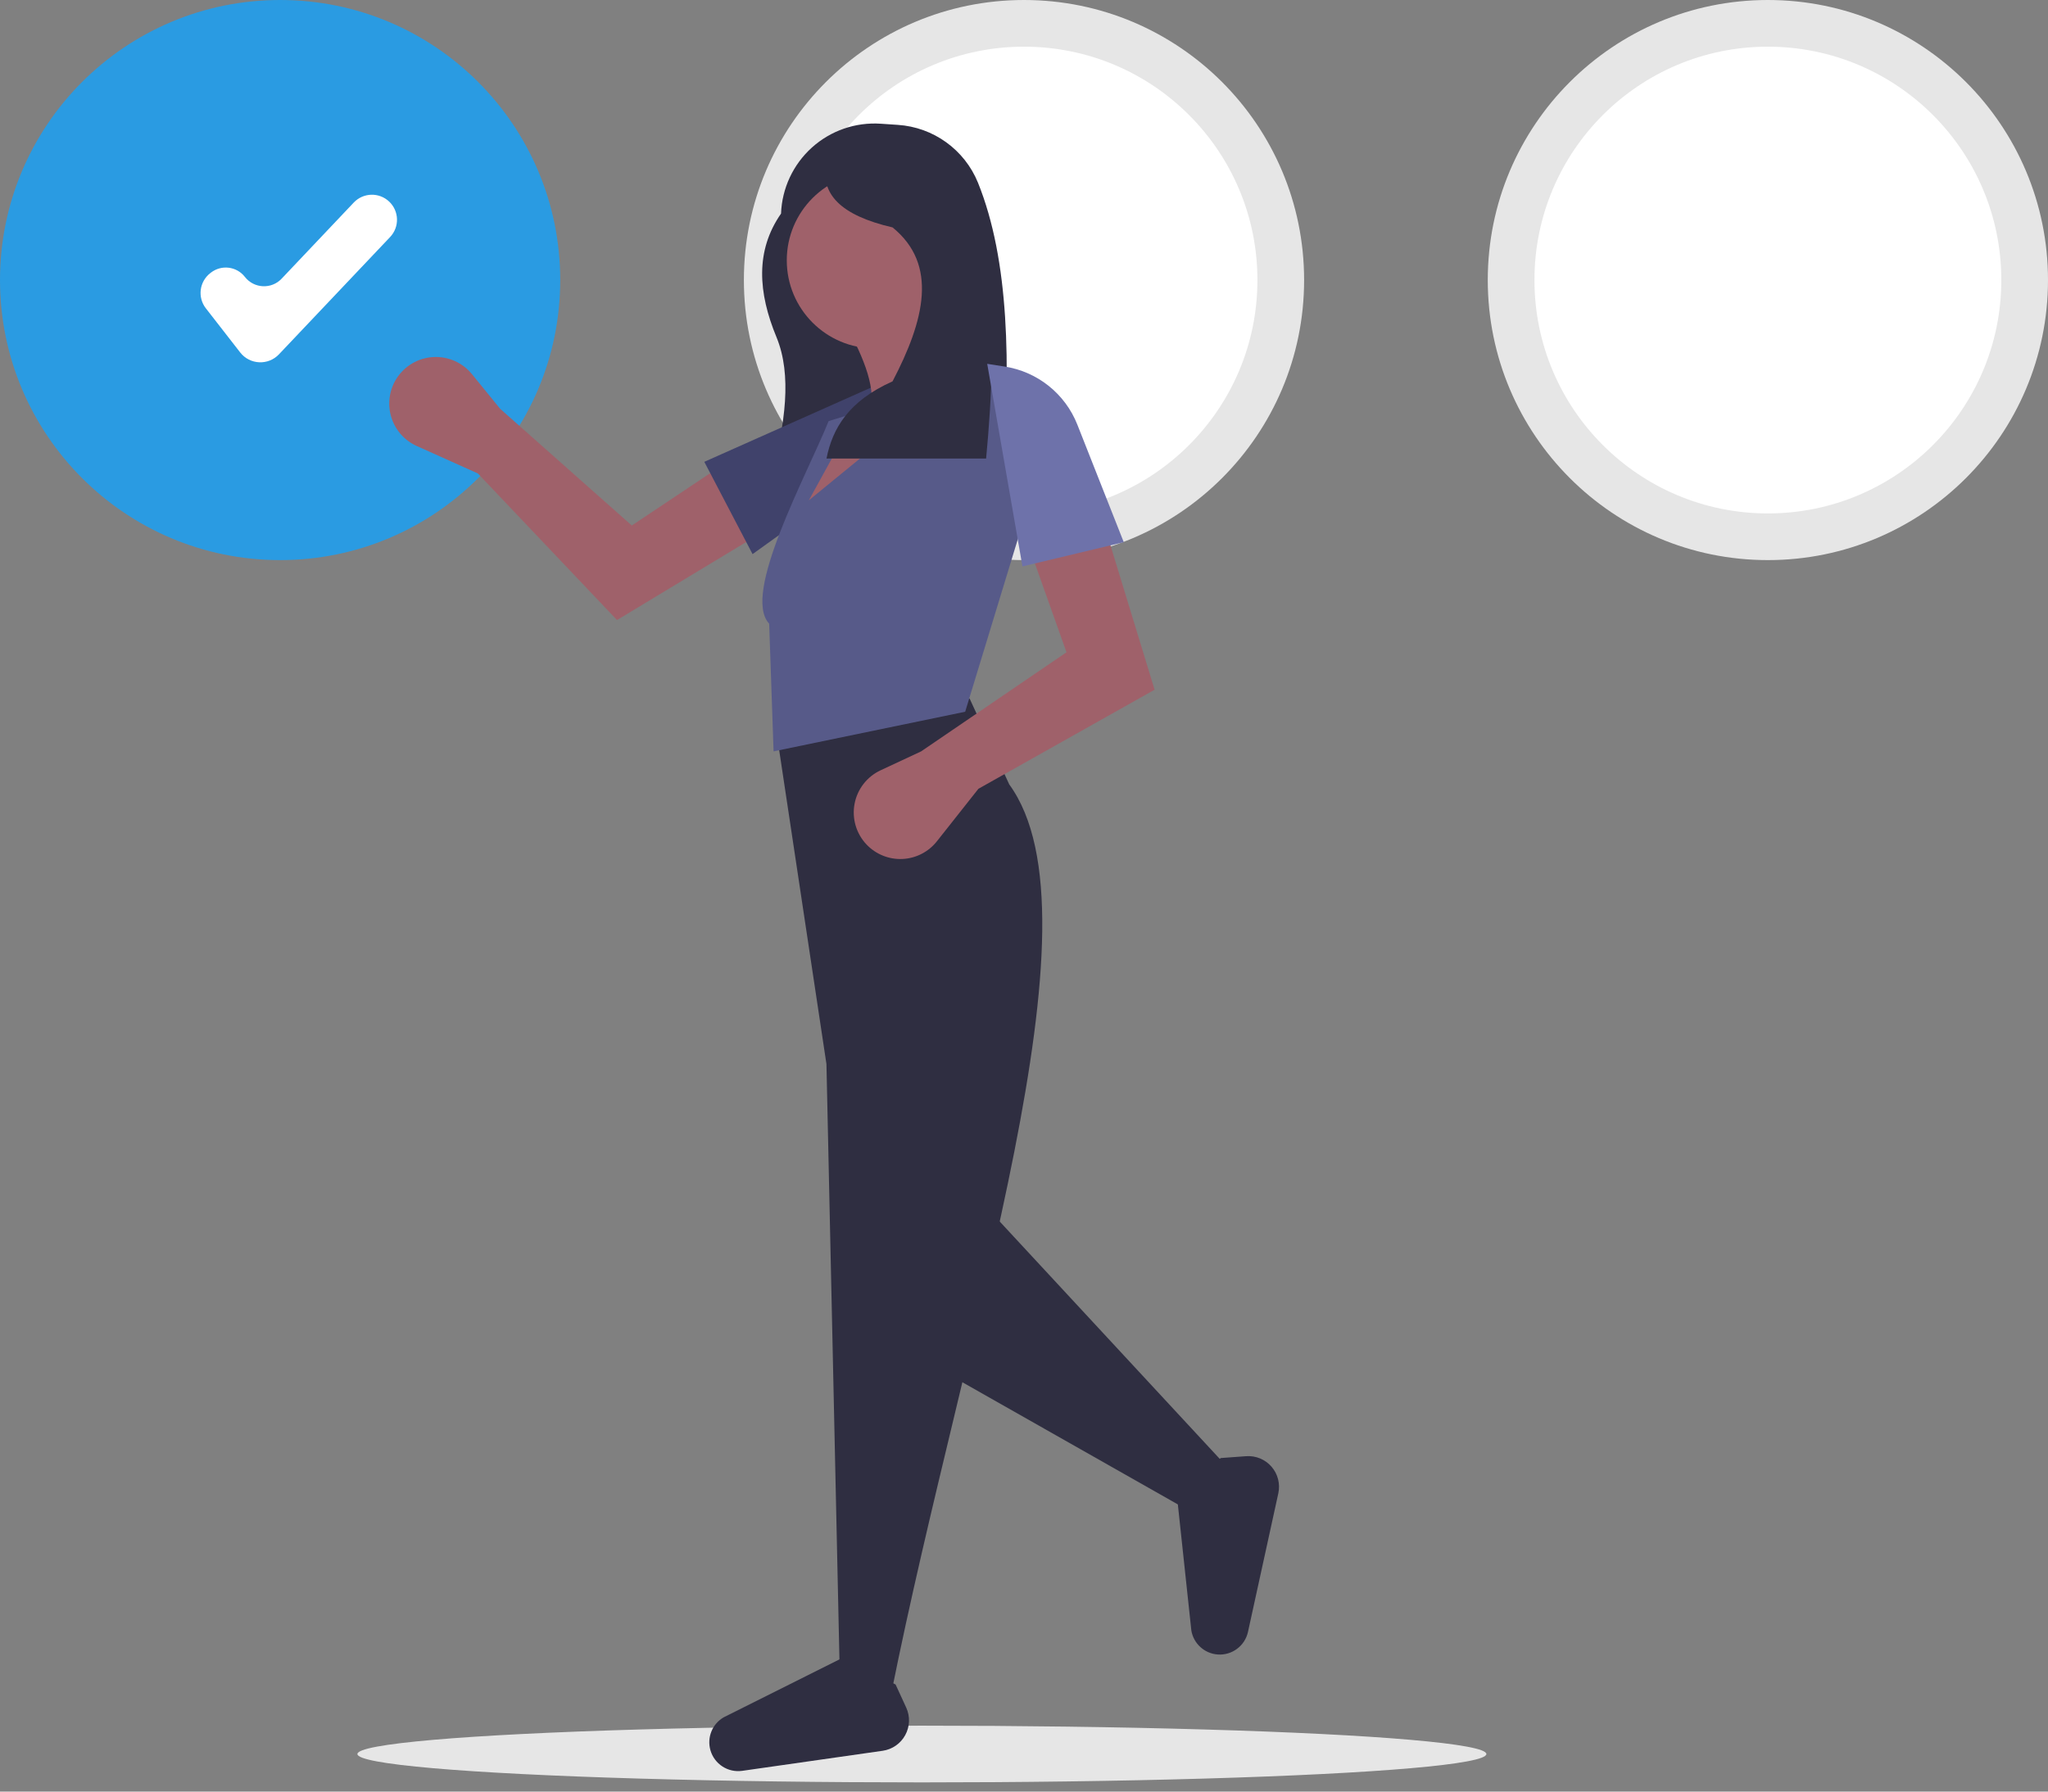 <svg width="160" height="140" viewBox="0 0 160 140" fill="none" xmlns="http://www.w3.org/2000/svg">
<rect x="0" y="0" width="160" height="140" fill="#808080" stroke="none"/>
<ellipse cx="72.023" cy="137.065" rx="44.1" ry="2.216" fill="#E6E6E6"/>
<circle cx="21.884" cy="21.884" r="21.884" fill="#2A9BE2"/>
<circle cx="21.884" cy="21.884" r="18.237" fill="#2A9BE2"/>
<circle cx="80" cy="21.884" r="21.884" fill="#E6E6E6"/>
<circle cx="80" cy="21.884" r="18.237" fill="white"/>
<circle cx="138.116" cy="21.884" r="21.884" fill="#E6E6E6"/>
<circle cx="138.116" cy="21.884" r="18.237" fill="white"/>
<path d="M16.081 24.091C15.418 23.238 15.572 22.009 16.425 21.345L16.475 21.306C17.3 20.664 18.49 20.812 19.132 21.638C19.844 22.553 21.204 22.619 22.001 21.778L27.637 15.828C28.381 15.043 29.62 15.01 30.404 15.753C31.189 16.497 31.223 17.735 30.479 18.52L21.794 27.687C20.952 28.576 19.515 28.506 18.764 27.54L16.081 24.091Z" fill="white"/>
<path d="M60.663 26.347C59.226 22.876 58.993 19.6 61.019 16.69C61.092 14.714 61.962 12.852 63.43 11.529C64.899 10.206 66.841 9.534 68.814 9.668L70.135 9.757C72.918 9.938 75.352 11.692 76.404 14.275C78.868 20.384 78.945 28.503 78.33 37.206H60.264C61.337 33.136 61.888 29.316 60.663 26.347Z" fill="#2F2E41"/>
<path d="M37.332 36.997L32.558 34.852C31.595 34.42 30.868 33.591 30.564 32.581C30.26 31.57 30.41 30.477 30.975 29.586C31.602 28.598 32.665 27.971 33.833 27.902C35.001 27.832 36.131 28.329 36.87 29.236L39.075 31.944L49.358 41.064L56.194 36.503L59.292 41.755L48.204 48.453L37.332 36.997Z" fill="#9F616A"/>
<path d="M58.794 43.3L55.024 36.088L69.702 29.55L69.829 30.93C70.067 33.513 68.919 36.029 66.812 37.542L58.794 43.3Z" fill="#40426B"/>
<path d="M77.814 29.119L62.845 41.508L61.984 40.303L66.114 32.905L68.007 32.044C68.46 30.123 67.302 27.547 65.77 24.817L72.996 23.785C73.345 26.129 74.934 27.915 77.814 29.119Z" fill="#9F616A"/>
<path d="M95.881 114.635L93.386 118.334L73.513 107.064L76.266 93.471L95.881 114.635Z" fill="#2F2E41"/>
<path d="M69.642 132.272L65.598 130.465L64.566 83.147L60.694 57.424L75.75 54.585L78.847 61.295C86.458 71.734 75.363 103.719 69.642 132.272Z" fill="#2F2E41"/>
<path d="M69.967 131.629L70.797 133.434C71.113 134.122 71.086 134.919 70.723 135.584C70.361 136.249 69.706 136.704 68.957 136.811L57.987 138.378C56.872 138.537 55.81 137.849 55.501 136.765C55.218 135.773 55.644 134.715 56.536 134.197L65.751 129.585L69.967 131.629Z" fill="#2F2E41"/>
<path d="M95.368 113.936L97.35 113.791C98.105 113.735 98.842 114.039 99.338 114.612C99.834 115.184 100.03 115.956 99.868 116.696L97.499 127.52C97.258 128.62 96.241 129.374 95.118 129.285C94.09 129.204 93.248 128.434 93.074 127.417L91.978 117.171L95.368 113.936Z" fill="#2F2E41"/>
<circle cx="68.35" cy="20.344" r="6.883" fill="#9F616A"/>
<path d="M75.405 55.617L60.436 58.714L60.092 48.734C57.924 46.44 62.979 37.248 64.737 32.905L66.974 32.216L63.189 39.099L76.438 28.259L79.019 28.947L79.707 41.508L75.405 55.617Z" fill="#575A89"/>
<path d="M76.438 61.639L73.192 65.745C72.537 66.573 71.555 67.075 70.501 67.123C69.447 67.17 68.424 66.758 67.698 65.992C66.893 65.144 66.545 63.959 66.763 62.81C66.981 61.66 67.739 60.686 68.799 60.191L71.964 58.714L83.32 50.971L80.567 43.228L86.418 41.508L90.203 53.896L76.438 61.639Z" fill="#9F616A"/>
<path d="M77.04 35.83H64.57C65.039 33.473 66.295 31.334 69.73 29.801C72.235 25.014 73.305 20.672 69.73 17.77C65.647 16.83 64.065 15.121 64.57 12.773L71.88 11.569C77.892 16.922 77.96 26.061 77.04 35.83Z" fill="#2F2E41"/>
<path d="M87.794 42.368L79.879 44.261L77.126 28.431L78.495 28.645C81.058 29.045 83.217 30.773 84.169 33.186L87.794 42.368Z" fill="#6E72AA"/>
</svg>
